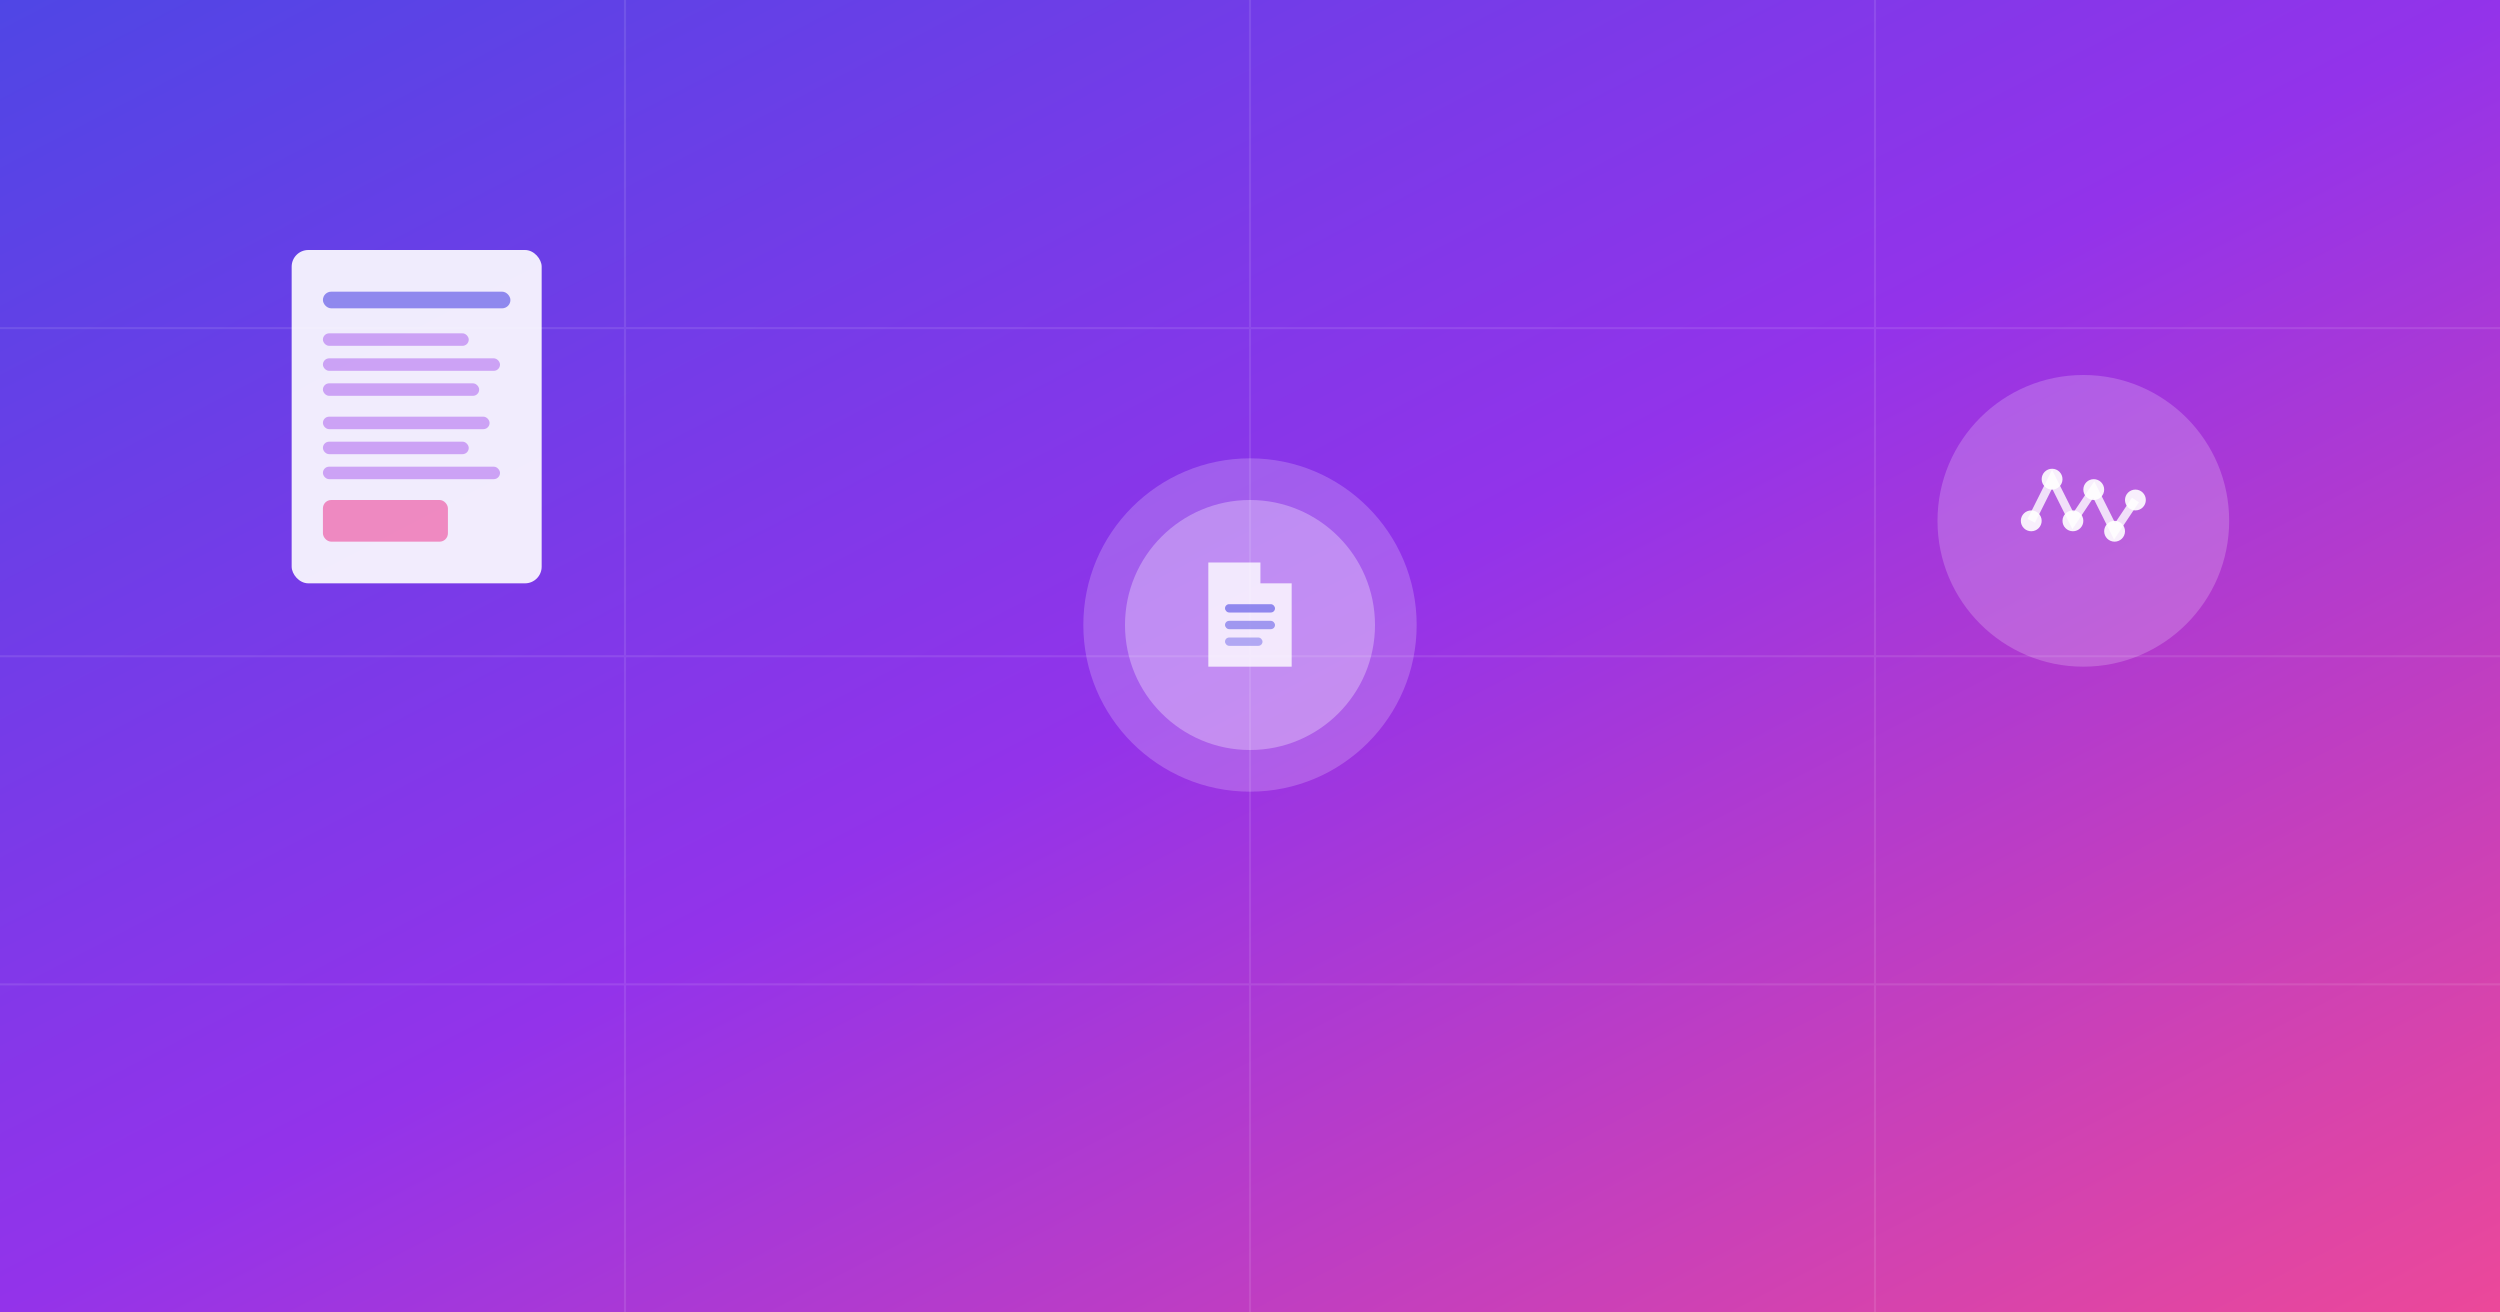 <svg xmlns="http://www.w3.org/2000/svg" viewBox="0 0 1200 630">
  <rect x="0" y="0" width="1200" height="630" fill="#333333" stroke="none"/>
  <defs>
    <linearGradient id="bg" x1="0%" y1="0%" x2="100%" y2="100%">
      <stop offset="0%" style="stop-color:#4F46E5"/>
      <stop offset="50%" style="stop-color:#9333EA"/>
      <stop offset="100%" style="stop-color:#EC4899"/>
    </linearGradient>
  </defs>
  <rect width="1200" height="630" fill="url(#bg)"/>
  <g opacity="0.1">
    <line x1="0" y1="157.5" x2="1200" y2="157.5" stroke="white" stroke-width="1"/>
    <line x1="0" y1="315" x2="1200" y2="315" stroke="white" stroke-width="1"/>
    <line x1="0" y1="472.5" x2="1200" y2="472.5" stroke="white" stroke-width="1"/>
    <line x1="300" y1="0" x2="300" y2="630" stroke="white" stroke-width="1"/>
    <line x1="600" y1="0" x2="600" y2="630" stroke="white" stroke-width="1"/>
    <line x1="900" y1="0" x2="900" y2="630" stroke="white" stroke-width="1"/>
  </g>
  <g transform="translate(200,200)">
    <rect x="-60" y="-80" width="120" height="160" rx="8" fill="white" opacity="0.9"/>
    <rect x="-45" y="-60" width="90" height="8" rx="4" fill="#4F46E5" opacity="0.6"/>
    <rect x="-45" y="-40" width="70" height="6" rx="3" fill="#9333EA" opacity="0.4"/>
    <rect x="-45" y="-28" width="85" height="6" rx="3" fill="#9333EA" opacity="0.4"/>
    <rect x="-45" y="-16" width="75" height="6" rx="3" fill="#9333EA" opacity="0.4"/>
    <rect x="-45" y="0" width="80" height="6" rx="3" fill="#9333EA" opacity="0.4"/>
    <rect x="-45" y="12" width="70" height="6" rx="3" fill="#9333EA" opacity="0.4"/>
    <rect x="-45" y="24" width="85" height="6" rx="3" fill="#9333EA" opacity="0.4"/>
    <rect x="-45" y="40" width="60" height="20" rx="4" fill="#EC4899" opacity="0.6"/>
  </g>
  <g transform="translate(600,300)">
    <circle cx="0" cy="0" r="80" fill="white" opacity="0.2"/>
    <circle cx="0" cy="0" r="60" fill="white" opacity="0.3"/>
    <path d="M -20,-30 L -20,20 L 20,20 L 20,-20 L 5,-20 L 5,-30 Z" fill="white" opacity="0.8"/>
    <rect x="-12" y="-10" width="24" height="4" rx="2" fill="#4F46E5" opacity="0.6"/>
    <rect x="-12" y="-2" width="24" height="4" rx="2" fill="#4F46E5" opacity="0.5"/>
    <rect x="-12" y="6" width="18" height="4" rx="2" fill="#4F46E5" opacity="0.4"/>
  </g>
  <g transform="translate(1000,250)">
    <circle cx="0" cy="0" r="70" fill="white" opacity="0.2"/>
    <path d="M -25,0 L -15,-20 L -5,0 L 5,-15 L 15,5 L 25,-10" stroke="white" stroke-width="4" fill="none" opacity="0.8"/>
    <circle cx="-25" cy="0" r="5" fill="white" opacity="0.9"/>
    <circle cx="-15" cy="-20" r="5" fill="white" opacity="0.9"/>
    <circle cx="-5" cy="0" r="5" fill="white" opacity="0.9"/>
    <circle cx="5" cy="-15" r="5" fill="white" opacity="0.9"/>
    <circle cx="15" cy="5" r="5" fill="white" opacity="0.9"/>
    <circle cx="25" cy="-10" r="5" fill="white" opacity="0.9"/>
  </g>
</svg>
